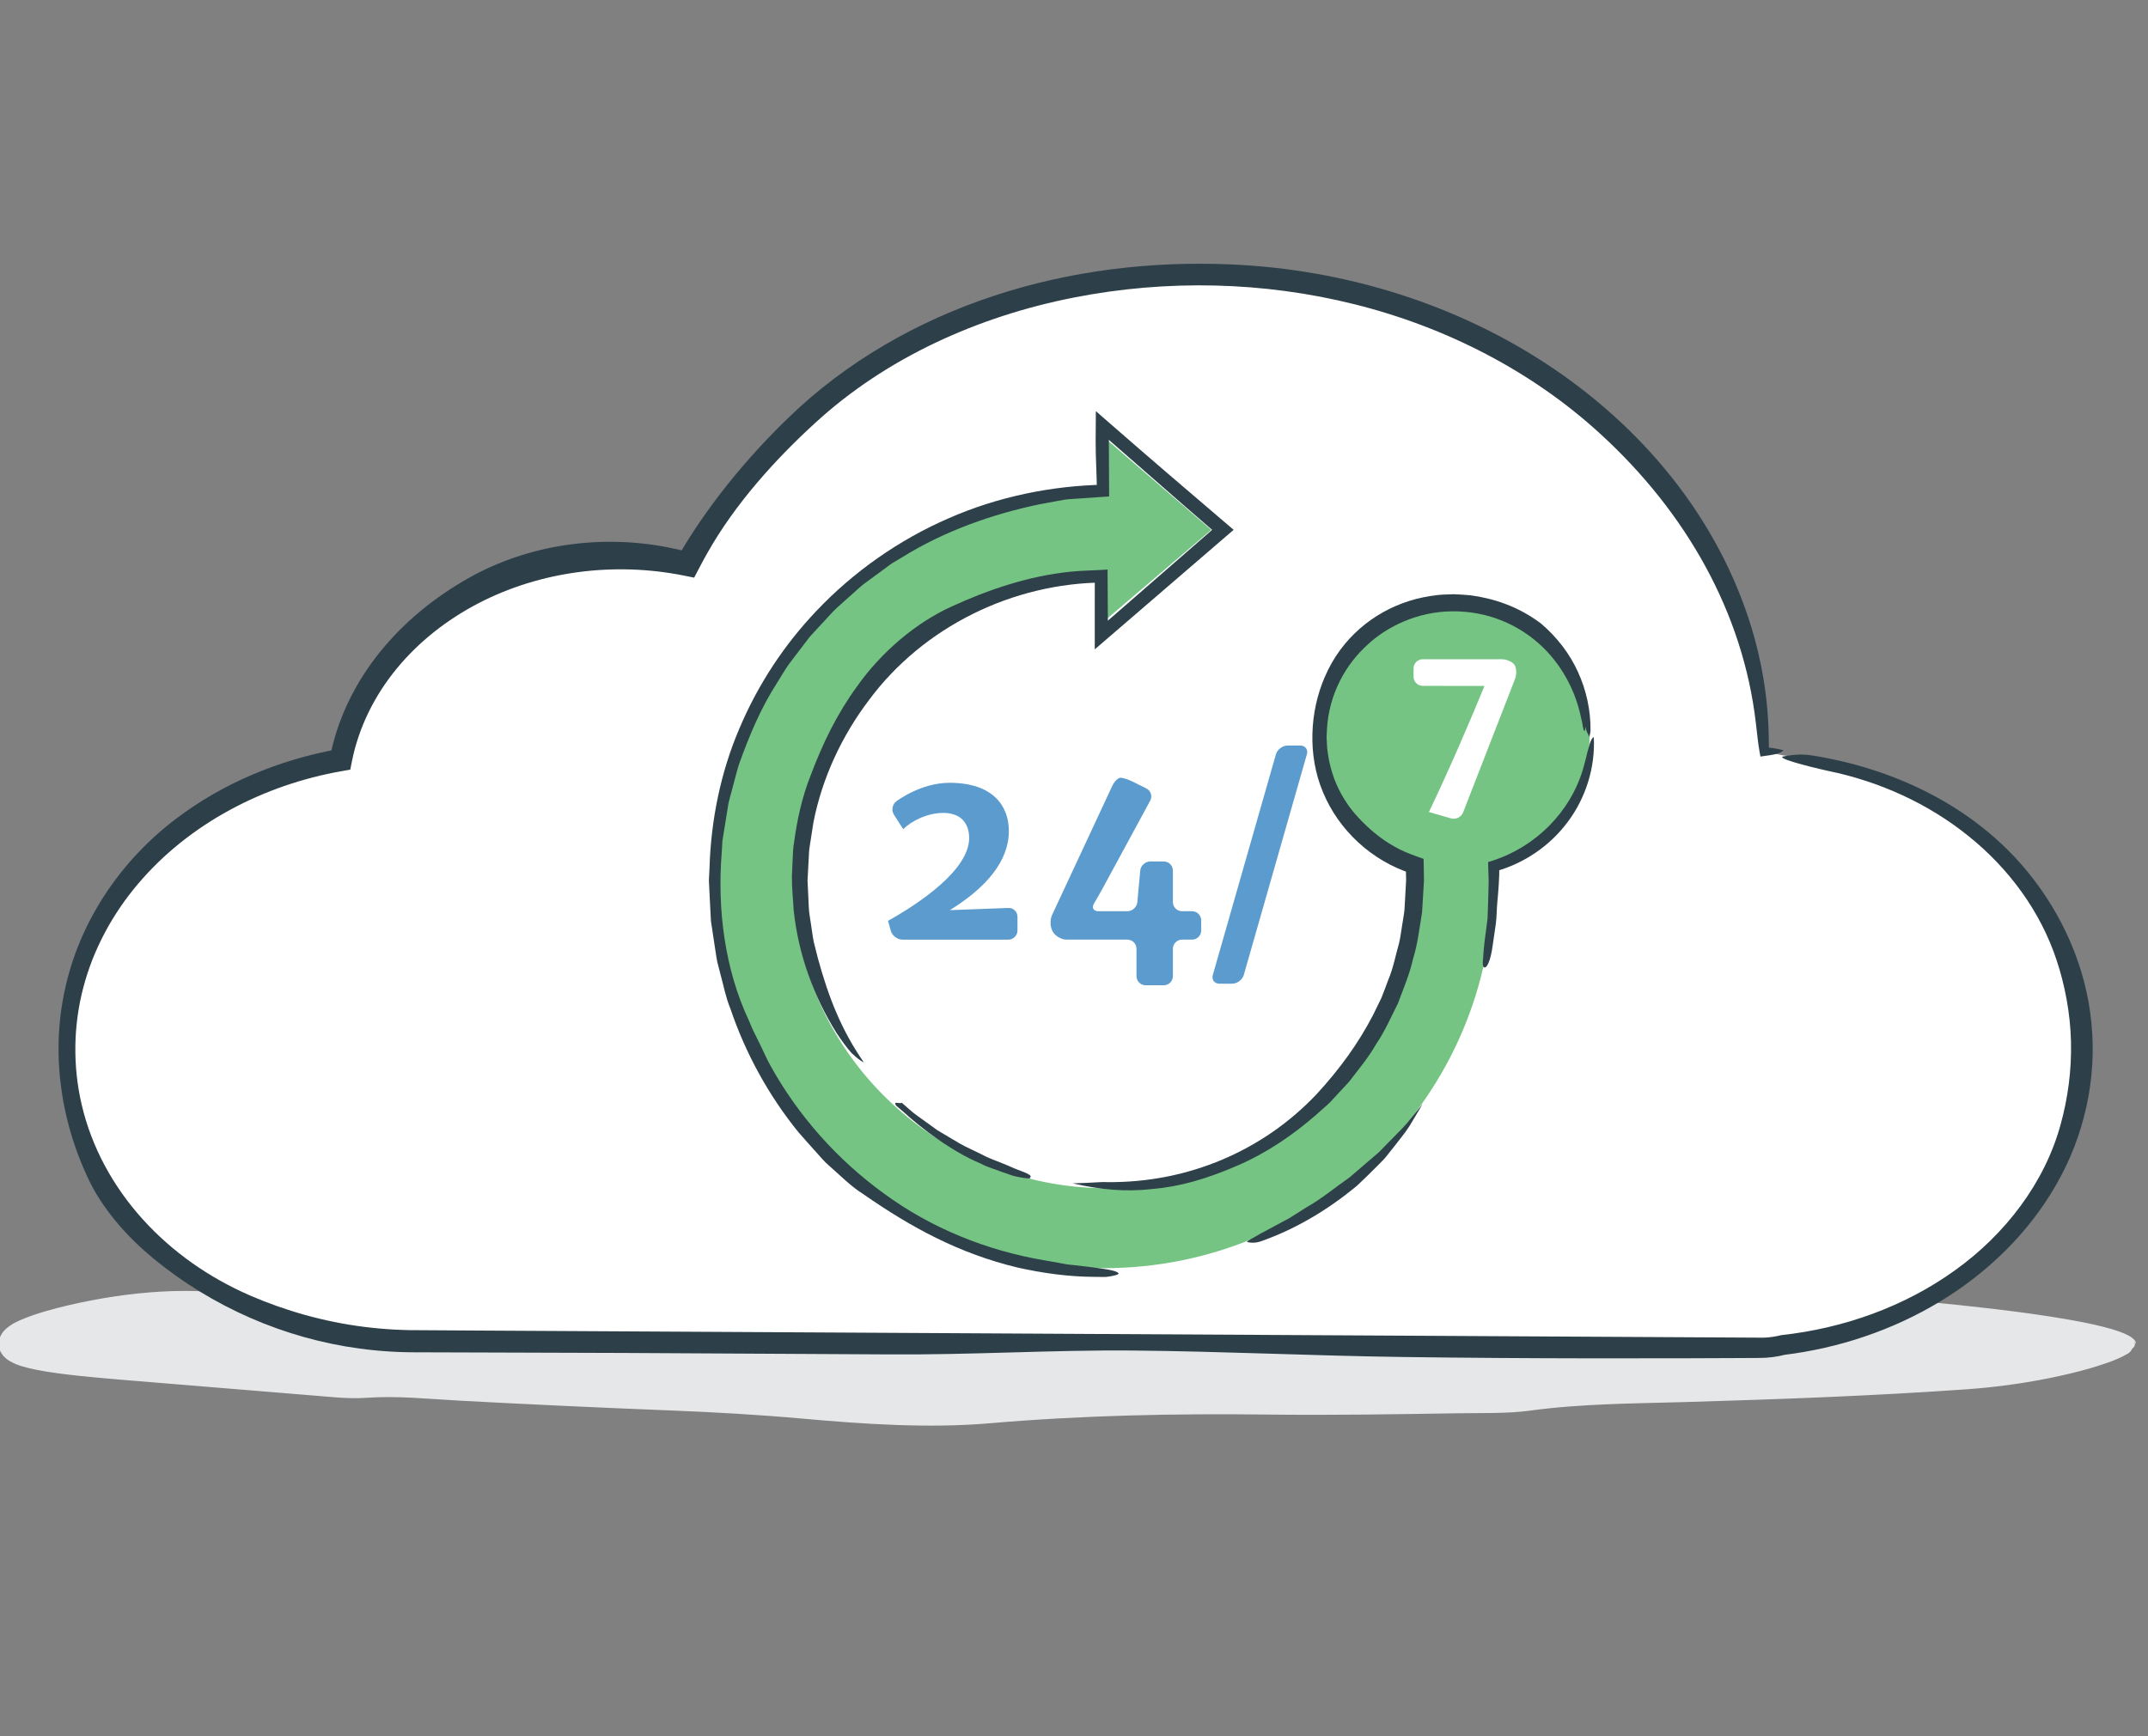 <?xml version="1.0" encoding="utf-8"?>
<!-- Generator: Adobe Illustrator 16.0.0, SVG Export Plug-In . SVG Version: 6.00 Build 0)  -->
<!DOCTYPE svg PUBLIC "-//W3C//DTD SVG 1.1//EN" "http://www.w3.org/Graphics/SVG/1.1/DTD/svg11.dtd">
<svg version="1.1" id="Layer_1" xmlns="http://www.w3.org/2000/svg" xmlns:xlink="http://www.w3.org/1999/xlink" x="0px" y="0px"
	 width="235px" height="190px" viewBox="0 0 235 190" enable-background="new 0 0 235 190" xml:space="preserve">
<rect x="0" y="0" width="235" height="190" fill="#808080" stroke="none"/>
<g>
	<g>
		<ellipse fill="#E6E7E8" cx="117.47" cy="147.09" rx="116.103" ry="6.974"/>
		<g>
			<g>
				<path fill="#E6E7E8" d="M233.164,147.008c0.032,0.111,0.076,0.224,0.102,0.247c0.046,0.056,0.031,0.169,0.004,0.272
					c-0.052,0.214-0.192,0.425-0.427,0.572c-1.315,0.784-2.754,1.201-4.179,1.636c-1.434,0.415-2.886,0.754-4.355,1.055
					c-2.938,0.596-5.943,1.009-9.039,1.236c-10.302,0.731-20.595,1.099-30.893,1.404c-5.694,0.162-11.377,0.172-17.026,0.942
					c-2.438,0.334-5.293,0.242-7.953,0.287c-6.87,0.11-13.757,0.223-20.608,0.139c-10.324-0.125-20.399,0.084-30.527,0.954
					c-6.649,0.57-13.767,0.093-20.406-0.504c-4.908-0.44-9.747-0.714-14.688-0.907c-7.621-0.301-15.245-0.655-22.865-1.063
					c-3.406-0.182-6.822-0.558-10.216-0.312c-1.045,0.076-2.257,0.035-3.375-0.051c-9.031-0.742-14.624-1.202-19.93-1.639
					c-2.657-0.221-5.243-0.413-8.168-0.72c-1.465-0.159-3.006-0.334-4.725-0.674c-0.432-0.09-0.874-0.188-1.344-0.327
					c-0.469-0.139-0.954-0.288-1.572-0.663c-0.141-0.076-0.339-0.24-0.516-0.414c-0.077-0.061-0.208-0.245-0.297-0.387
					c-0.047-0.076-0.092-0.154-0.133-0.234c-0.043-0.105-0.08-0.227-0.108-0.347s-0.048-0.244-0.058-0.365l-0.004-0.045
					c-0.008,0.044,0.057-0.58,0.031-0.319l0.003-0.021l0.006-0.043c0.016-0.064-0.017-0.05,0.107-0.382
					c0.083-0.23,0.285-0.543,0.379-0.641c0.086-0.095,0.176-0.188,0.271-0.278c0.699-0.602,1.191-0.771,1.73-1.023
					c1.758-0.725,3.405-1.145,5.087-1.55c1.674-0.392,3.35-0.712,5.032-0.965c3.363-0.502,6.75-0.732,10.157-0.545
					c18.258-0.896,36.345-0.406,54.694-0.966c1.899-0.056,3.941,0.01,5.667-0.226c6.361-0.873,12.906-0.761,19.289-0.571
					c7.36,0.216,14.497-0.089,21.514-0.634c4.182-0.322,8.229-0.406,12.435-0.297c9.153,0.237,18.313,0.495,27.457,0.904
					c7.218,0.324,14.106,1.437,21.428,1.727c4.552,0.182,9.073,0.772,13.536,0.345c0.993-0.096,2.264,0.007,3.395,0.097
					c5.305,0.415,10.605,0.886,15.94,1.514c2.667,0.317,5.343,0.671,8.023,1.132c1.339,0.233,2.681,0.489,4.014,0.823
					c0.665,0.169,1.329,0.357,1.981,0.601c0.327,0.119,0.648,0.261,0.959,0.438c0.285,0.188,0.662,0.398,0.713,0.869
					c-0.154-0.275-0.397-0.311-0.589-0.382c-0.216-0.049-0.432-0.098-0.649-0.147c-0.446-0.095-0.909-0.212-1.379-0.348
					c-0.943-0.261-1.919-0.572-2.807-0.674c-2.188-0.243-4.591-0.221-6.61-0.616c-4.537-0.887-8.997-0.686-13.508-1.178
					c-4.522-0.491-9.104-0.757-13.657-1.096c-4.186-0.309-8.264-0.477-12.451-0.269c-3.246,0.161-6.794-0.016-10.196-0.154
					c-8.756-0.359-17.514-0.724-26.275-0.957c-8.729-0.23-17.393-0.293-26.179-0.047c-13.21,0.37-26.472,0.933-39.833,0.864
					c-12.522-0.056-24.986,0.934-37.41,1.912c-1.837,0.148-3.77,0.213-5.571,0.178c-8.239-0.155-16.455,0.235-24.662,1.821
					c-2.143,0.431-4.37,0.79-6.484,1.269c-0.518,0.125-1.044,0.249-1.511,0.397c-0.448,0.13-0.945,0.349-1.019,0.398
					c-0.034,0.015,0.031-0.02,0.046-0.045c0.012-0.014,0.022-0.029,0.03-0.046c0.08-0.087,0.154-0.199,0.206-0.32
					c0.052-0.113,0.086-0.266,0.092-0.357l-0.024,0.105l-0.012,0.053l-0.003,0.013l-0.001,0.004
					c-0.034,0.342,0.046-0.462,0.038-0.384l0.001-0.021v-0.085c-0.004-0.113-0.027-0.23-0.066-0.337
					c-0.09-0.218-0.103-0.264-0.198-0.381c-0.084-0.092-0.057-0.078-0.101-0.112c-0.047-0.03-0.021-0.016-0.011-0.009
					c0.017,0.009,0.008,0.015,0.042,0.032c0.237,0.143,0.708,0.337,1.186,0.48c1.302,0.405,2.768,0.711,4.224,0.985
					c1.463,0.275,2.948,0.515,4.438,0.734c2.983,0.438,5.993,0.805,9.012,1.113c5.273,0.533,10.498,0.819,15.842,0.82
					c5.946-0.002,12.137,0.374,18.197,0.692c20.526,1.073,41.08,1.769,61.649,2.117c5.316,0.086,10.601,0.147,15.922-0.332
					c3.267-0.293,6.814-0.245,10.229-0.267c8.388-0.055,16.771-0.096,25.154-0.267c5.313-0.105,10.656-0.064,15.866-0.886
					c1.395-0.22,3.018-0.258,4.531-0.31c6.848-0.234,13.692-0.529,20.521-0.966c3.414-0.22,6.824-0.476,10.222-0.808
					c3.387-0.346,6.801-0.713,10.061-1.426C231.312,147.562,232.819,147.053,233.164,147.008z"/>
			</g>
		</g>
	</g>
	<g id="Shape_3_copy_4_">
		<g>
			<path fill="#FFFFFF" d="M195.003,82.653c-0.661-0.172-1.358-0.269-2.085-0.296v-0.015c0-28.908-27.514-52.343-61.459-52.343
				c-25.215,0-46.884,12.935-56.36,31.437c-2.251-0.437-4.589-0.676-6.995-0.676c-15.555,0-28.455,9.65-30.917,22.299
				c-17.17,3.117-30.055,16.104-30.055,31.659c0,17.712,16.708,32.088,37.435,32.358c0.103,0.002,0.199,0.012,0.306,0.012h147.666
				c0.86,0,1.689-0.11,2.466-0.31c18.527-2.166,32.806-15.69,32.806-32.061C227.809,98.343,213.53,84.815,195.003,82.653z"/>
		</g>
		<g>
			<g>
				<g>
					<path fill="#2D3F49" d="M195.13,82.105c-0.372,0.403-1.203,0.497-2.227,0.644l-0.304,0.044l-0.082-0.444
						c-0.165-0.898-0.28-2.021-0.417-3.206c-1.384-12.044-7.592-23.02-16.953-31.606c-7.515-6.917-16.944-11.738-26.924-14.233
						c-9.991-2.502-20.569-2.736-30.693-0.752c-10.478,2.051-20.606,6.585-28.428,13.807c-4.25,3.885-8.693,8.787-11.725,14.177
						c-0.302,0.534-0.594,1.074-0.879,1.618l-0.553,1.057l-1.147-0.229c-7.543-1.51-15.645-0.51-22.475,3.045
						c-3.406,1.773-6.49,4.179-8.914,7.13c-2.425,2.942-4.169,6.439-4.907,10.159l-0.18,0.907l-0.897,0.157
						c-8.538,1.494-16.721,5.718-22.325,12.345c-2.794,3.292-4.896,7.174-5.984,11.339c-1.096,4.159-1.161,8.59-0.187,12.788
						c1.085,4.688,3.464,9.022,6.693,12.582c3.224,3.573,7.274,6.393,11.723,8.329c3.871,1.678,8.118,2.889,12.509,3.439
						c1.097,0.139,2.202,0.238,3.31,0.298c0.547,0.03,1.126,0.047,1.648,0.059l1.724,0.01c2.297,0.014,4.59,0.028,6.861,0.042
						c46.525,0.258,93.044,0.516,139.57,0.773c0.619-0.021,1.256-0.116,1.865-0.266l0.051-0.012l0.04-0.005
						c6.765-0.741,13.4-3.094,18.931-7.067c5.514-3.938,9.881-9.622,11.612-16.073c0.746-2.714,1.193-5.817,1.108-8.988
						c-0.072-3.104-0.681-6.243-1.58-8.921c-1.762-5.335-5.24-10.041-9.641-13.567c-4.4-3.549-9.715-5.966-15.343-7.123
						c-2.417-0.537-5.801-1.429-4.874-1.592c0.74-0.133,1.838-0.303,3.092-0.104c4.425,0.702,8.831,2.058,12.9,4.173
						c4.065,2.104,7.783,4.993,10.684,8.544c3.853,4.695,6.435,10.514,7,16.61c0.609,6.081-0.796,12.33-3.838,17.616
						c-3.022,5.311-7.532,9.669-12.712,12.812c-5.192,3.148-11.071,5.109-17.087,5.847l0.198-0.037
						c-0.949,0.253-1.992,0.375-2.94,0.372l-2.595,0.013l-5.19,0.021l-10.386,0.009c-6.927-0.009-13.859-0.053-20.801-0.148
						c-10.09-0.138-19.658-0.62-29.514-0.707c-8.892-0.082-17.636,0.497-26.977,0.422c-9.575-0.053-19.156-0.104-28.74-0.157
						l-14.377-0.046l-7.189-0.022l-1.797-0.006c-0.628-0.009-1.227-0.027-1.84-0.061c-1.22-0.064-2.438-0.178-3.648-0.34
						c-8.287-1.111-16.176-4.573-22.616-9.878c-1.346-1.114-2.837-2.529-4.091-4.06c-1.265-1.521-2.296-3.138-2.92-4.457
						c-3.233-6.724-4.245-14.385-2.501-21.544c1.695-7.165,6.121-13.588,11.969-18.013c5.192-3.961,11.386-6.496,17.769-7.65
						l-0.885,0.874c0.818-4.226,2.78-8.176,5.458-11.492c2.68-3.327,6.048-6.054,9.766-8.138c3.156-1.779,6.826-3.024,10.587-3.577
						c3.765-0.562,7.605-0.445,11.12,0.247c0.747,0.141,1.494,0.316,2.266,0.5c-0.363,0.176-0.758,0.369-1.154,0.562
						c3.219-5.585,7.575-10.873,12.118-15.249c6.285-6.105,14.131-10.588,22.473-13.336c8.358-2.762,17.217-3.816,25.945-3.434
						c12.489,0.538,24.902,4.367,35.28,11.402c5.179,3.511,9.839,7.814,13.631,12.803c3.792,4.981,6.697,10.659,8.364,16.701
						c1.014,3.738,1.613,7.595,1.56,12.513c-0.128-0.133-0.353-0.366-0.578-0.6c0.26,0.023,0.601,0.045,0.981,0.105
						C194.31,81.909,194.747,82.005,195.13,82.105z"/>
				</g>
			</g>
		</g>
	</g>
	<g>
		<path fill="#75C484" d="M173.902,80.652c0-8.16-6.616-14.776-14.776-14.776s-14.774,6.616-14.774,14.776
			c0,6.613,4.346,12.211,10.338,14.096c0.024,0.526,0.04,1.055,0.04,1.589c0,18.607-15.083,33.692-33.693,33.692
			c-18.608,0-34.211-15.085-34.211-33.692c0-18.61,15.175-33.694,33.175-33.694v6.01l12.516-10.67L120,47.178v6.715
			c-23,0-41.924,19.002-41.924,42.444c0,23.439,19.261,42.442,42.703,42.442c23.438,0,42.573-19.003,42.573-42.442
			c0-0.521,0.045-1.036,0.027-1.552C169.433,92.938,173.902,87.31,173.902,80.652z"/>
		<g>
			<g>
				<g>
					<path fill="#2E4049" d="M98.046,120.995c0.006,0.005,0.829,0.711,0.832,0.713c1.924,1.761,5.261,4.311,8.417,5.625
						c0.75,0.404,1.536,0.607,2.203,0.872c0.682,0.228,1.27,0.478,1.782,0.568c1.016,0.209,1.578,0.257,1.425,0.055
						c0.242-0.156-0.291-0.442-1.295-0.797c-0.501-0.184-1.093-0.475-1.779-0.741c-0.681-0.283-1.463-0.539-2.229-0.956
						c-0.772-0.399-1.625-0.748-2.43-1.214c-0.801-0.475-1.613-0.956-2.404-1.426c-0.747-0.538-1.476-1.063-2.155-1.553
						c-0.695-0.473-1.236-1.041-1.767-1.472C98.481,120.844,97.635,120.424,98.046,120.995z"/>
					<path fill="#2E4049" d="M120.464,138.812c-0.97-0.133-2.01-0.265-3.075-0.379c-0.535-0.036-1.069-0.136-1.602-0.246
						c-0.535-0.095-1.07-0.188-1.6-0.281c-6.258-1.066-12.305-3.505-17.426-7.258c-5.143-3.709-9.447-8.556-12.506-14.094
						c-0.434-0.785-0.798-1.663-1.209-2.484c-0.205-0.412-0.406-0.818-0.601-1.21c-0.202-0.389-0.332-0.791-0.501-1.15
						c-2.646-5.625-3.49-12.181-2.982-18.455l0.072-1.232l0.196-1.219l0.392-2.436c0.108-0.816,0.395-1.596,0.583-2.395
						c0.222-0.791,0.399-1.595,0.657-2.374c1.108-3.088,2.377-6.136,4.163-8.892c0.442-0.689,0.837-1.41,1.318-2.072l1.488-1.954
						l0.743-0.977l0.831-0.903l1.665-1.802c0.56-0.595,1.206-1.104,1.804-1.66c0.624-0.527,1.186-1.128,1.858-1.596l1.973-1.452
						c0.333-0.235,0.647-0.499,0.996-0.712l1.051-0.627c4.592-2.862,9.961-4.73,14.992-5.768l1.769-0.33
						c0.59-0.11,1.179-0.229,1.779-0.249c1.197-0.082,2.39-0.164,3.583-0.245l0.469-0.032l-0.003-0.434
						c-0.011-2.243-0.022-4.479-0.033-6.715l-0.715,0.328c2.992,2.614,5.982,5.226,8.985,7.848c1.173,1.015,2.333,2.02,3.48,3.013
						c0-0.26,0.001-0.516,0.002-0.772c-4.188,3.647-8.263,7.195-12.403,10.802l0.554,0.256c-0.013-1.984-0.025-3.986-0.038-6.01
						l-0.002-0.317l-0.296,0.019c-1.238,0.08-2.518,0.092-3.797,0.218c-4.591,0.482-8.952,1.968-12.926,3.79
						c-3.941,1.769-7.771,5.04-10.407,8.786c-2.164,2.965-3.745,6.221-5.059,9.72c-0.932,2.351-1.478,4.817-1.81,7.323
						c-0.121,0.628-0.126,1.233-0.157,1.843l-0.08,1.824c-0.021,1.284,0.124,2.479,0.187,3.712c0.507,4.885,2.212,9.509,4.68,13.457
						c0.606,0.907,1.147,1.653,1.643,2.2c0.539,0.519,0.992,0.867,1.345,1.044c-0.006-0.018-0.01-0.029-0.016-0.046
						c-2.401-3.47-3.813-7.017-4.984-11.3l-0.466-1.839c-0.126-0.619-0.193-1.248-0.294-1.869c-0.077-0.625-0.221-1.241-0.245-1.87
						l-0.088-1.881l-0.045-0.939c-0.002-0.054-0.012-0.209-0.007-0.181l0.013-0.242l0.026-0.484l0.103-1.934
						c0.008-0.66,0.123-1.255,0.219-1.86l0.281-1.814c0.956-4.878,3.107-9.475,6.089-13.407c5.909-7.966,15.692-12.82,25.797-12.852
						c-0.356-0.356-0.712-0.712-1.101-1.101c-0.001,0.992-0.002,2.029-0.004,3.068c0,0.979,0,1.959,0,2.942v2.408l1.821-1.568
						c4.148-3.572,8.304-7.15,12.463-10.731l0.909-0.782l-0.904-0.771c-4.189-3.573-8.376-7.158-12.53-10.786l-1.641-1.433
						l-0.014,2.19l-0.007,1.036c-0.013,1.78,0.116,3.573,0.148,5.382c0.002,0.097,0.004,0.194,0.006,0.297
						c0.279-0.28,0.559-0.559,0.853-0.853c-5.717,0.098-11.648,1.281-17.108,3.683c-5.467,2.375-10.445,5.899-14.443,10.124
						c-3.533,3.707-6.423,8.098-8.442,12.892c-2.044,4.788-3.099,10.002-3.259,15.215l-0.049,0.978
						c-0.004,0.184-0.026,0.279-0.015,0.536l0.024,0.479l0.095,1.914l0.1,1.914l0.294,1.959l0.297,1.957
						c0.087,0.656,0.302,1.271,0.447,1.908c0.348,1.257,0.58,2.548,1.082,3.754c1.666,4.933,4.209,9.552,7.462,13.555
						c0.53,0.621,1.093,1.231,1.645,1.855c0.569,0.606,1.079,1.278,1.717,1.812c1.247,1.092,2.392,2.273,3.704,3.084
						c5.311,3.7,10.54,6.523,16.927,8.056c2.736,0.609,5.553,0.998,8.325,1.012c0.318,0.011,0.66,0.015,0.99,0.012l0.244-0.004
						l0.061-0.002l0.077-0.003l0.029-0.003l0.114-0.016c0.148-0.024,0.291-0.047,0.424-0.068c0.524-0.096,0.861-0.212,0.732-0.336
						C122.156,139.097,121.441,138.953,120.464,138.812z"/>
					<path fill="#2E4049" d="M117.347,129.495c3.014,0.692,5.815,0.963,8.725,0.616c2.92-0.234,5.914-1.088,9.271-2.544
						c3.197-1.373,6.069-3.327,8.634-5.558c0.618-0.585,1.312-1.093,1.864-1.74l1.731-1.867c1.031-1.343,2.13-2.645,2.97-4.12
						c0.957-1.406,1.638-2.966,2.4-4.485c0.588-1.594,1.27-3.163,1.643-4.838c0.514-1.627,0.703-3.38,0.994-5.106
						c0.051-0.837,0.102-1.676,0.152-2.517l0.037-0.632l0.02-0.37l-0.005-0.326l-0.022-1.31l-0.013-0.707l-0.737-0.266
						c-0.822-0.296-1.688-0.629-2.488-1.105c-1.478-0.817-2.87-2.014-3.916-3.155c-1.074-1.139-2.02-2.602-2.649-4.273
						c-0.295-0.835-0.546-1.732-0.666-2.623l-0.092-0.667c-0.022-0.233-0.027-0.485-0.041-0.728
						c-0.004-0.226-0.04-0.531-0.017-0.693l0.033-0.698c0.104-1.859,0.612-3.689,1.427-5.289c0.81-1.604,1.916-2.971,3.108-4.027
						c2.016-1.869,5.351-3.543,9.158-3.569c1.798-0.029,3.743,0.317,5.454,1.02c1.728,0.696,3.27,1.738,4.495,2.935
						c2.475,2.411,3.598,5.308,4.024,7.106c0.092,0.446,0.179,0.827,0.258,1.134c0.063,0.319,0.096,0.58,0.142,0.73
						c0.084,0.308,0.159,0.233,0.221-0.311c0.068,0.588,0.275,0.766,0.419,1.139c0.044-0.254,0.126-0.426,0.128-0.756
						c0.019-2.143-0.45-4.354-1.373-6.362c-0.913-2.023-2.325-3.83-4.036-5.295c-2.555-1.929-5.28-2.766-7.725-3.094
						c-0.633-0.065-1.181-0.089-1.849-0.117c-0.563,0.03-1.087,0.022-1.648,0.079c-1.166,0.128-2.232,0.345-3.239,0.667
						c-2.018,0.646-3.814,1.66-5.378,3.026c-1.557,1.369-2.892,3.105-3.815,5.264c-1.659,3.795-1.908,8.597-0.206,12.627
						c1.73,4.182,5.353,7.522,9.684,8.902l-0.619-0.805l0.021,1.057l0.01,0.484l-0.03,0.542l-0.121,2.168
						c-0.008,0.739-0.164,1.401-0.264,2.092c-0.121,0.685-0.19,1.373-0.35,2.055c-0.39,1.351-0.635,2.746-1.19,4.044
						c-0.251,0.656-0.477,1.323-0.746,1.971l-0.926,1.895c-1.632,3.144-3.707,5.97-6.123,8.593
						c-2.961,3.149-6.463,5.554-10.33,7.198c-3.871,1.64-8.127,2.522-12.659,2.476C120.437,129.318,119.572,129.447,117.347,129.495
						z"/>
					<path fill="#2E4049" d="M174.369,80.652c-0.255,0.153-0.439,0.612-0.58,1.236c-0.096,0.31-0.185,0.661-0.267,1.039
						c-0.101,0.375-0.208,0.774-0.318,1.184c-1.387,4.743-5.188,8.56-9.95,10.086l-0.449,0.144l0.014,0.455
						c0.017,0.542,0.033,1.09,0.049,1.641c-0.014,0.547-0.027,1.097-0.041,1.65c-0.024,0.741-0.053,1.582-0.081,2.429
						c-0.109,0.841-0.219,1.688-0.318,2.449c-0.096,0.764-0.145,1.448-0.173,1.958c-0.058,0.503-0.042,0.84,0.084,0.923
						c0.333,0.224,0.766-0.839,0.961-2.343c0.109-0.748,0.231-1.591,0.352-2.417c0.105-0.827,0.088-1.648,0.162-2.333
						c0.116-1.318,0.238-2.671,0.214-3.979l-0.42,0.579c3.119-0.859,5.967-2.785,7.922-5.427
						C173.499,87.299,174.543,83.955,174.369,80.652z"/>
					<path fill="#2E4049" d="M155.652,120.795l-1.806,2.21c-0.623,0.714-1.323,1.362-1.976,2.047l-0.992,1.015
						c-0.349,0.32-0.719,0.618-1.076,0.929l-2.157,1.849c-1.56,1.082-3.016,2.315-4.688,3.26l-1.219,0.77
						c-0.402,0.267-0.81,0.525-1.246,0.733c-0.854,0.458-1.711,0.919-2.574,1.383c-0.63,0.389-1.591,0.839-1.474,0.912
						c0.229,0.09,0.896,0.195,1.709-0.137c3.832-1.378,7.285-3.502,10.304-6.007c0.72-0.668,1.413-1.359,2.102-2.045
						c0.338-0.349,0.694-0.678,1.009-1.044l0.904-1.134c0.585-0.767,1.205-1.495,1.723-2.296L155.652,120.795z"/>
				</g>
			</g>
		</g>
		<g>
			<g>
				<g>
					<path fill="#5C9BCE" d="M97.154,100.769c3.376-1.888,8.875-5.553,8.875-9.06c0-1.568-0.864-2.75-2.829-2.75
						c-1.728,0-3.469,0.864-4.385,1.78L97.8,89.15c-0.296-0.463-0.183-1.117,0.253-1.453c0,0,2.636-2.034,5.824-2.034
						c4.81,0,6.496,2.577,6.496,5.274c0,3.308-2.485,6.204-6.456,8.662l6.399-0.241c0.55-0.021,1,0.412,1,0.962v1.507
						c0,0.55-0.45,1-1,1h-11.59c-0.55,0-1.121-0.434-1.268-0.964L97.154,100.769z"/>
				</g>
				<g>
					<path fill="#5C9BCE" d="M121.682,86.012c0.232-0.499,0.641-0.906,0.908-0.906c0.267,0,0.886,0.203,1.377,0.45l1.455,0.733
						c0.491,0.248,0.678,0.846,0.416,1.329l-5.17,9.534c-0.262,0.483-0.704,1.259-0.982,1.723c-0.277,0.463-0.055,0.843,0.495,0.843
						h3.155c0.55,0,1.042-0.448,1.093-0.996l0.319-3.454c0.051-0.547,0.543-0.996,1.093-0.996h1.479c0.55,0,1,0.45,1,1v3.446
						c0,0.55,0.45,1,1,1h1.096c0.55,0,1,0.45,1,1v1.109c0,0.55-0.45,1-1,1h-1.096c-0.55,0-1,0.45-1,1v2.995c0,0.55-0.45,1-1,1
						h-1.984c-0.55,0-1-0.45-1-1v-2.995c0-0.55-0.45-1-1-1h-6.662c-0.55,0-1.223-0.391-1.496-0.868l-0.017-0.03
						c-0.273-0.478-0.306-1.276-0.073-1.774L121.682,86.012z"/>
				</g>
				<g>
					<path fill="#5C9BCE" d="M139.591,82.546c0.151-0.529,0.726-0.961,1.275-0.961h1.388c0.55,0,0.876,0.433,0.725,0.961
						l-6.902,24.142c-0.151,0.529-0.726,0.962-1.275,0.962h-1.388c-0.55,0-0.876-0.433-0.725-0.962L139.591,82.546z"/>
				</g>
			</g>
		</g>
		<g>
			<g>
				<g>
					<path fill="#FFFFFF" d="M162.407,75.065l-6.759-0.009c-0.55-0.001-1-0.452-1-1.001v-0.912c0-0.55,0.45-1,1-1h8.64
						c0.55,0,1.184,0.28,1.409,0.622c0.225,0.342,0.245,1.041,0.046,1.554l-5.674,14.587c-0.199,0.513-0.795,0.807-1.323,0.654
						l-2.418-0.7C158.593,84.152,160.973,78.573,162.407,75.065z"/>
				</g>
			</g>
		</g>
	</g>
</g>
</svg>
